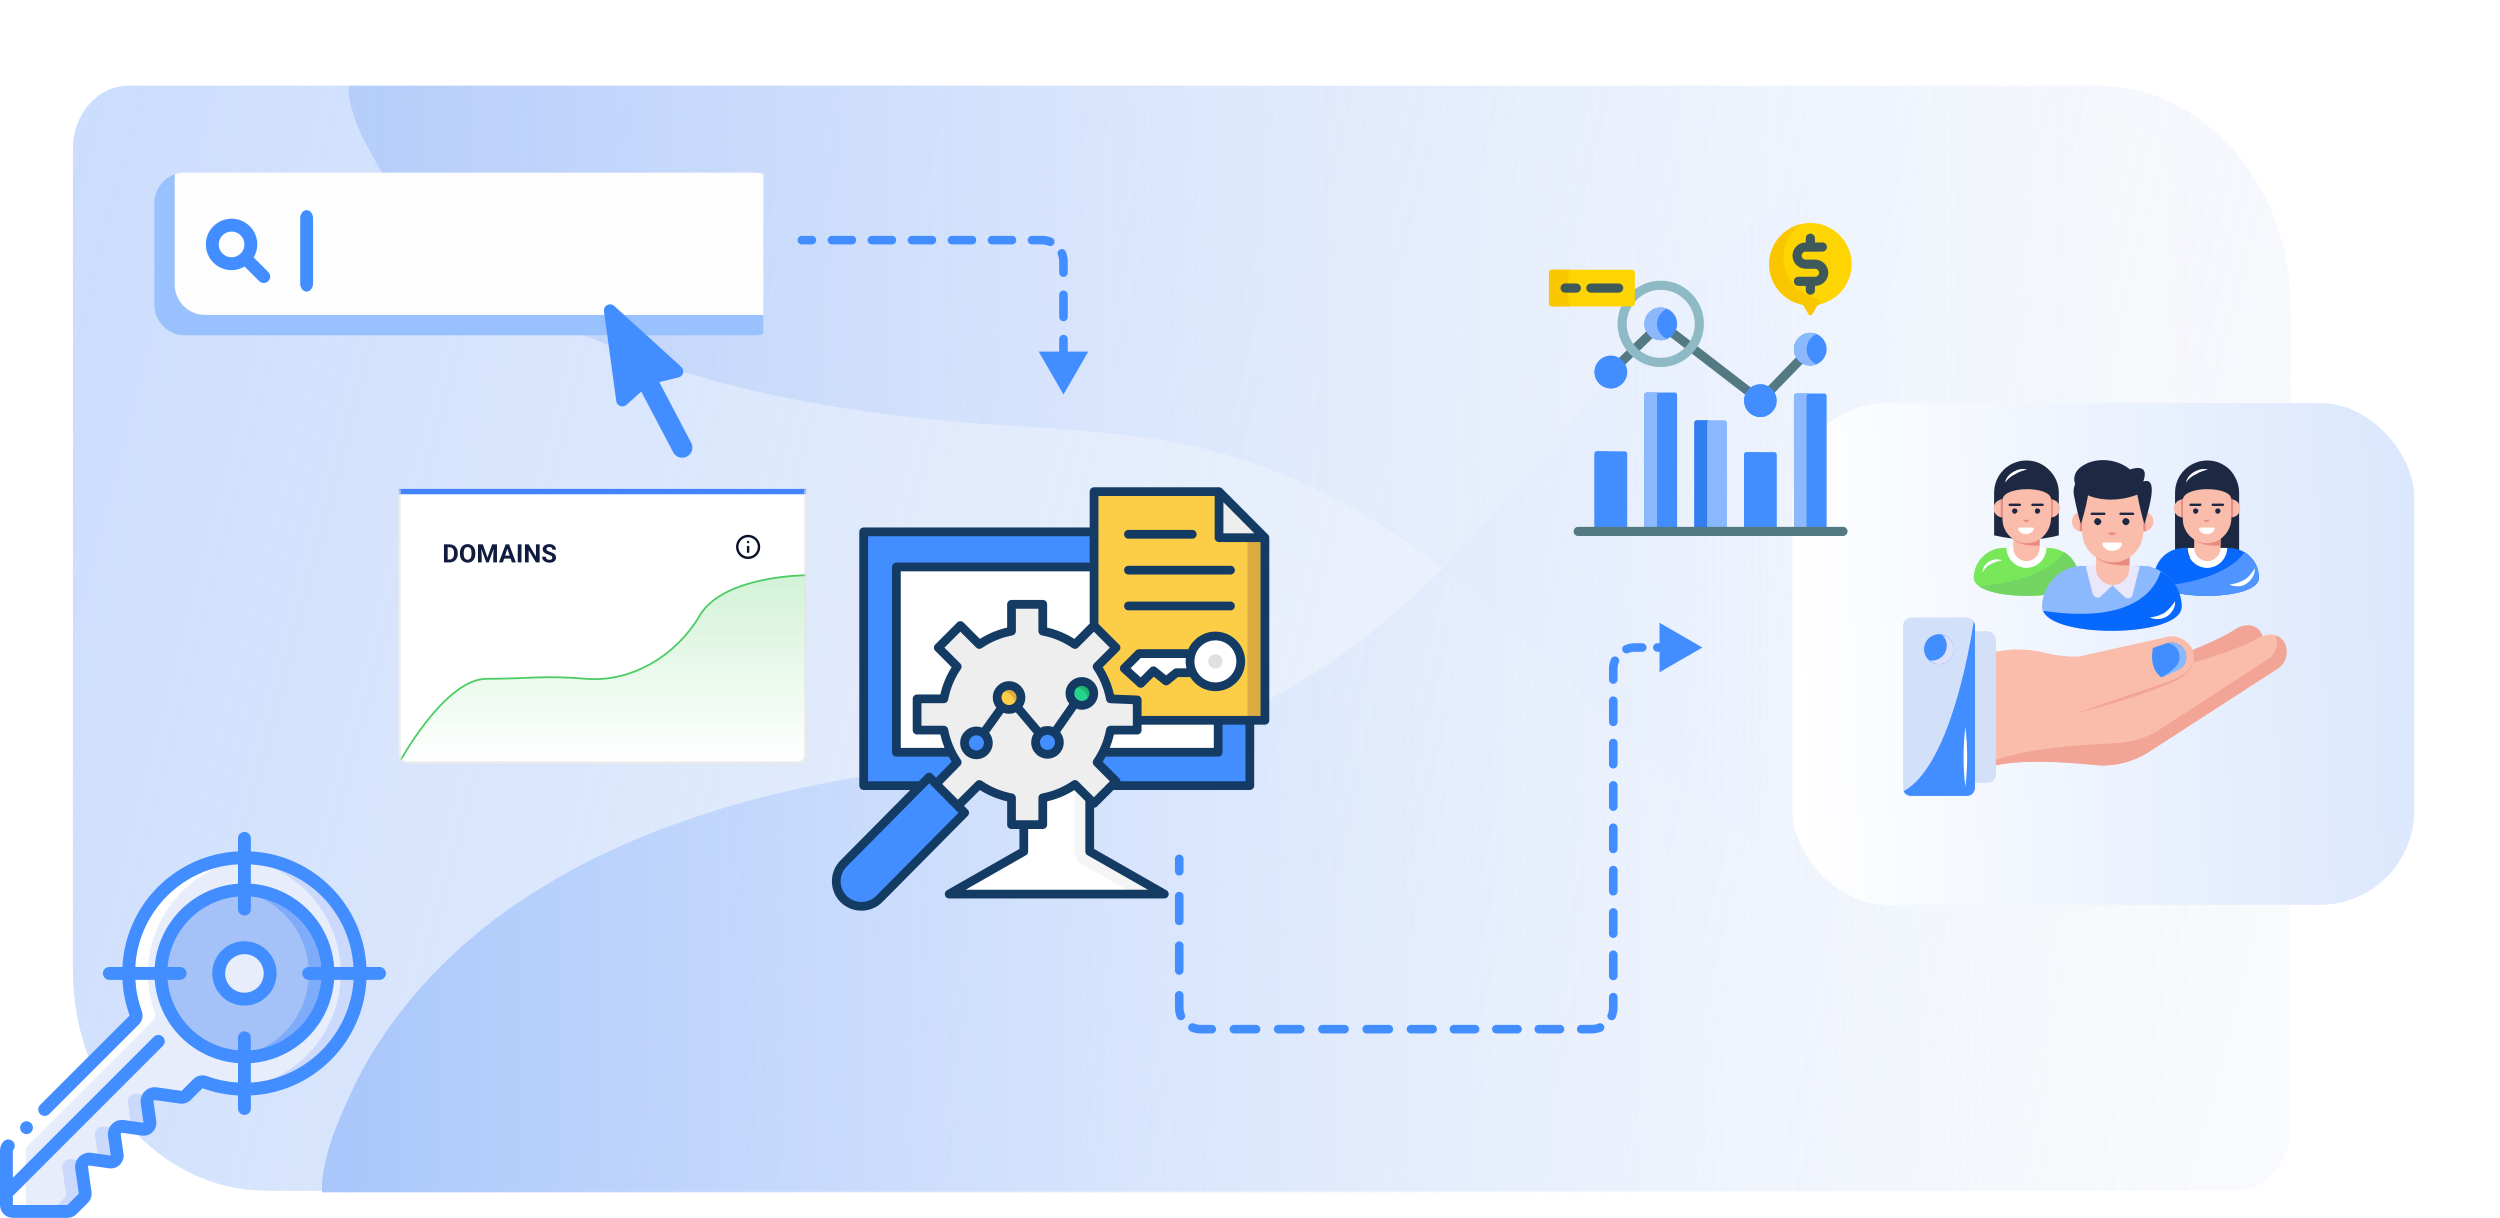 <svg width="583" height="284" viewBox="0 0 583 284" fill="none" xmlns="http://www.w3.org/2000/svg">
<path d="M17 34.693C17 26.578 22.774 20 29.898 20H488.992C513.923 20 534.133 43.025 534.133 71.427V262.982C534.133 271.097 528.358 277.676 521.236 277.676H62.141C37.21 277.676 17 254.65 17 226.248V34.693Z" fill="url(#paint0_linear_37_1728)"/>
<path d="M75.094 278.052H533.986V99.394C528.759 46.3 492.163 7.271 457.26 24.718C417.245 36.714 390.352 68.958 365.724 99.218C341.096 129.478 313.233 161.346 272.709 171.918C257.172 175.988 240.804 176.537 224.701 178.023C188.023 181.462 151.023 190.355 121.624 209.951C104.066 221.663 89.707 237.506 81.516 255.556C78.444 262.342 74.897 270.584 75.094 278.052Z" fill="url(#paint1_linear_37_1728)"/>
<path d="M81.297 20L534.289 20V160.819C529.128 202.668 493.003 233.429 458.549 219.679C419.048 210.223 392.502 184.808 368.19 160.957C343.878 137.106 316.374 111.988 276.372 103.655C261.034 100.447 244.876 100.014 228.98 98.843C192.774 96.132 156.25 89.123 127.229 73.677C109.896 64.446 95.722 51.959 87.637 37.732C84.604 32.383 81.103 25.887 81.297 20Z" fill="url(#paint2_linear_37_1728)"/>
<g clip-path="url(#clip0_37_1728)">
<mask id="path-4-inside-1_37_1728" fill="white">
<path d="M93 114H188V175.885C188 177.053 187.053 178 185.885 178H95.115C93.947 178 93 177.053 93 175.885V114Z"/>
</mask>
<path d="M93 114H188V175.885C188 177.053 187.053 178 185.885 178H95.115C93.947 178 93 177.053 93 175.885V114Z" fill="white"/>
<path d="M104.823 131.154H103.906L103.912 130.477H104.823C105.051 130.477 105.242 130.426 105.399 130.324C105.555 130.22 105.672 130.068 105.751 129.87C105.832 129.671 105.873 129.431 105.873 129.15V128.944C105.873 128.728 105.85 128.538 105.803 128.375C105.759 128.211 105.693 128.073 105.604 127.961C105.515 127.849 105.406 127.765 105.277 127.709C105.148 127.651 104.999 127.623 104.832 127.623H103.889V126.943H104.832C105.113 126.943 105.371 126.991 105.604 127.088C105.839 127.182 106.043 127.318 106.214 127.495C106.386 127.673 106.518 127.885 106.61 128.132C106.705 128.376 106.752 128.649 106.752 128.95V129.15C106.752 129.448 106.705 129.721 106.61 129.968C106.518 130.215 106.386 130.427 106.214 130.604C106.044 130.78 105.841 130.916 105.604 131.012C105.369 131.107 105.108 131.154 104.823 131.154ZM104.398 126.943V131.154H103.53V126.943H104.398ZM110.842 128.95V129.15C110.842 129.47 110.798 129.757 110.711 130.011C110.625 130.266 110.502 130.483 110.344 130.662C110.186 130.84 109.997 130.975 109.777 131.07C109.559 131.164 109.317 131.212 109.051 131.212C108.787 131.212 108.545 131.164 108.325 131.07C108.108 130.975 107.919 130.84 107.759 130.662C107.599 130.483 107.474 130.266 107.385 130.011C107.299 129.757 107.255 129.47 107.255 129.15V128.95C107.255 128.628 107.299 128.341 107.385 128.088C107.472 127.834 107.595 127.617 107.753 127.437C107.913 127.258 108.102 127.121 108.32 127.027C108.539 126.932 108.781 126.885 109.046 126.885C109.312 126.885 109.554 126.932 109.771 127.027C109.991 127.121 110.18 127.258 110.338 127.437C110.498 127.617 110.622 127.834 110.709 128.088C110.797 128.341 110.842 128.628 110.842 128.95ZM109.965 129.15V128.944C109.965 128.721 109.945 128.524 109.905 128.354C109.864 128.185 109.804 128.042 109.725 127.926C109.646 127.811 109.55 127.724 109.436 127.666C109.322 127.606 109.192 127.576 109.046 127.576C108.899 127.576 108.769 127.606 108.655 127.666C108.543 127.724 108.448 127.811 108.369 127.926C108.292 128.042 108.233 128.185 108.192 128.354C108.152 128.524 108.132 128.721 108.132 128.944V129.15C108.132 129.371 108.152 129.568 108.192 129.74C108.233 129.909 108.293 130.053 108.372 130.171C108.451 130.286 108.547 130.374 108.661 130.434C108.775 130.493 108.905 130.523 109.051 130.523C109.198 130.523 109.328 130.493 109.442 130.434C109.556 130.374 109.651 130.286 109.728 130.171C109.805 130.053 109.864 129.909 109.905 129.74C109.945 129.568 109.965 129.371 109.965 129.15ZM111.862 126.943H112.597L113.679 130.035L114.76 126.943H115.495L113.974 131.154H113.384L111.862 126.943ZM111.466 126.943H112.198L112.331 129.956V131.154H111.466V126.943ZM115.16 126.943H115.894V131.154H115.026V129.956L115.16 126.943ZM118.419 127.663L117.274 131.154H116.351L117.916 126.943H118.503L118.419 127.663ZM119.37 131.154L118.222 127.663L118.13 126.943H118.723L120.296 131.154H119.37ZM119.318 129.586V130.266H117.094V129.586H119.318ZM121.609 126.943V131.154H120.744V126.943H121.609ZM125.849 126.943V131.154H124.981L123.289 128.331V131.154H122.422V126.943H123.289L124.984 129.769V126.943H125.849ZM128.796 130.052C128.796 129.977 128.784 129.909 128.761 129.849C128.74 129.788 128.699 129.732 128.64 129.682C128.58 129.63 128.496 129.579 128.388 129.528C128.28 129.478 128.14 129.426 127.969 129.372C127.778 129.311 127.597 129.241 127.425 129.164C127.255 129.087 127.105 128.997 126.974 128.895C126.845 128.791 126.742 128.67 126.667 128.534C126.594 128.397 126.557 128.238 126.557 128.056C126.557 127.881 126.596 127.722 126.673 127.579C126.75 127.435 126.858 127.311 126.997 127.209C127.136 127.105 127.3 127.025 127.489 126.969C127.68 126.913 127.889 126.885 128.116 126.885C128.427 126.885 128.698 126.941 128.929 127.053C129.16 127.165 129.34 127.318 129.467 127.513C129.596 127.707 129.661 127.93 129.661 128.181H128.799C128.799 128.057 128.773 127.949 128.721 127.857C128.671 127.762 128.593 127.688 128.489 127.634C128.387 127.58 128.258 127.553 128.102 127.553C127.951 127.553 127.826 127.576 127.726 127.623C127.626 127.667 127.55 127.728 127.5 127.805C127.45 127.88 127.425 127.965 127.425 128.059C127.425 128.131 127.442 128.195 127.477 128.253C127.514 128.311 127.568 128.365 127.639 128.415C127.71 128.465 127.798 128.512 127.902 128.557C128.006 128.601 128.127 128.644 128.264 128.687C128.493 128.756 128.695 128.834 128.868 128.921C129.044 129.008 129.19 129.105 129.308 129.213C129.425 129.321 129.514 129.444 129.574 129.581C129.634 129.717 129.664 129.873 129.664 130.046C129.664 130.229 129.628 130.393 129.557 130.538C129.485 130.682 129.382 130.805 129.247 130.905C129.112 131.005 128.951 131.082 128.764 131.134C128.577 131.186 128.368 131.212 128.136 131.212C127.928 131.212 127.723 131.185 127.52 131.131C127.318 131.075 127.134 130.991 126.968 130.879C126.804 130.767 126.673 130.625 126.575 130.451C126.476 130.278 126.427 130.072 126.427 129.835H127.298C127.298 129.966 127.318 130.077 127.359 130.168C127.399 130.258 127.456 130.332 127.529 130.387C127.604 130.443 127.693 130.484 127.795 130.509C127.899 130.534 128.013 130.546 128.136 130.546C128.287 130.546 128.41 130.525 128.507 130.483C128.605 130.44 128.677 130.382 128.724 130.306C128.772 130.231 128.796 130.146 128.796 130.052Z" fill="#0F1B3F"/>
<g clip-path="url(#clip1_37_1728)">
<path d="M174.461 127.259C174.386 127.259 174.315 127.288 174.262 127.341C174.209 127.394 174.179 127.466 174.179 127.541V128.669C174.179 128.744 174.209 128.815 174.262 128.868C174.315 128.921 174.386 128.951 174.461 128.951C174.536 128.951 174.608 128.921 174.661 128.868C174.713 128.815 174.743 128.744 174.743 128.669V127.541C174.743 127.466 174.713 127.394 174.661 127.341C174.608 127.288 174.536 127.259 174.461 127.259ZM174.568 126.153C174.5 126.125 174.423 126.125 174.354 126.153C174.319 126.166 174.288 126.186 174.261 126.212C174.236 126.24 174.216 126.271 174.202 126.305C174.186 126.339 174.178 126.375 174.179 126.412C174.179 126.45 174.186 126.486 174.2 126.521C174.214 126.555 174.235 126.586 174.261 126.613C174.288 126.638 174.32 126.658 174.354 126.672C174.397 126.689 174.443 126.696 174.489 126.692C174.535 126.687 174.579 126.671 174.618 126.646C174.656 126.62 174.688 126.585 174.709 126.545C174.731 126.504 174.743 126.459 174.743 126.412C174.742 126.338 174.713 126.266 174.661 126.212C174.635 126.186 174.603 126.166 174.568 126.153ZM174.461 124.72C173.903 124.72 173.358 124.886 172.894 125.195C172.43 125.505 172.069 125.946 171.855 126.461C171.642 126.977 171.586 127.544 171.695 128.091C171.804 128.638 172.072 129.141 172.467 129.535C172.861 129.929 173.364 130.198 173.911 130.307C174.458 130.416 175.025 130.36 175.541 130.146C176.056 129.933 176.496 129.571 176.806 129.108C177.116 128.644 177.282 128.098 177.282 127.541C177.282 127.17 177.209 126.803 177.067 126.461C176.925 126.119 176.717 125.808 176.456 125.546C176.194 125.284 175.883 125.077 175.541 124.935C175.198 124.793 174.832 124.72 174.461 124.72ZM174.461 129.797C174.015 129.797 173.579 129.665 173.208 129.417C172.836 129.169 172.547 128.816 172.376 128.404C172.206 127.992 172.161 127.538 172.248 127.1C172.335 126.663 172.55 126.261 172.866 125.945C173.181 125.63 173.583 125.415 174.021 125.328C174.459 125.241 174.912 125.285 175.325 125.456C175.737 125.627 176.089 125.916 176.337 126.287C176.585 126.658 176.718 127.094 176.718 127.541C176.718 128.139 176.48 128.713 176.057 129.136C175.634 129.559 175.06 129.797 174.461 129.797Z" fill="#09112A"/>
</g>
<path d="M93 178.001C93 178.001 103.678 158.298 113.436 158.298C123.194 158.298 126.522 157.465 136.832 158.298C147.142 159.13 157.622 153.025 163.145 143.589C168.669 134.154 188 134.154 188 134.154" stroke="#4DCC63" stroke-width="0.423"/>
<path d="M113.436 158.298C103.678 158.298 93 178.001 93 178.001H188V134.154C188 134.154 168.669 134.154 163.145 143.589C157.622 153.025 146.592 159.13 136.282 158.298C125.972 157.465 123.194 158.298 113.436 158.298Z" fill="url(#paint3_linear_37_1728)"/>
<rect x="93" y="114" width="189.962" height="1.269" fill="#4284FF"/>
</g>
<path d="M93 114H188H93ZM188.423 175.885C188.423 177.287 187.287 178.423 185.885 178.423H95.115C93.713 178.423 92.577 177.287 92.577 175.885H93.423C93.423 176.819 94.181 177.577 95.115 177.577H185.885C186.819 177.577 187.577 176.819 187.577 175.885H188.423ZM95.115 178.423C93.713 178.423 92.577 177.287 92.577 175.885V114H93.423V175.885C93.423 176.819 94.181 177.577 95.115 177.577V178.423ZM188.423 114V175.885C188.423 177.287 187.287 178.423 185.885 178.423V177.577C186.819 177.577 187.577 176.819 187.577 175.885V114H188.423Z" fill="#E3E3E3" mask="url(#path-4-inside-1_37_1728)"/>
<path d="M187 55C186.448 55 186 55.448 186 56C186 56.552 186.448 57 187 57V55ZM248 92L253.774 82H242.226L248 92ZM189.333 57C189.886 57 190.333 56.552 190.333 56C190.333 55.448 189.886 55 189.333 55V57ZM194 55C193.448 55 193 55.448 193 56C193 56.552 193.448 57 194 57V55ZM198.667 57C199.219 57 199.667 56.552 199.667 56C199.667 55.448 199.219 55 198.667 55V57ZM203.333 55C202.781 55 202.333 55.448 202.333 56C202.333 56.552 202.781 57 203.333 57V55ZM208 57C208.552 57 209 56.552 209 56C209 55.448 208.552 55 208 55V57ZM212.667 55C212.114 55 211.667 55.448 211.667 56C211.667 56.552 212.114 57 212.667 57V55ZM217.333 57C217.886 57 218.333 56.552 218.333 56C218.333 55.448 217.886 55 217.333 55V57ZM222 55C221.448 55 221 55.448 221 56C221 56.552 221.448 57 222 57V55ZM226.667 57C227.219 57 227.667 56.552 227.667 56C227.667 55.448 227.219 55 226.667 55V57ZM231.333 55C230.781 55 230.333 55.448 230.333 56C230.333 56.552 230.781 57 231.333 57V55ZM236 57C236.552 57 237 56.552 237 56C237 55.448 236.552 55 236 55V57ZM240.667 55C240.114 55 239.667 55.448 239.667 56C239.667 56.552 240.114 57 240.667 57V55ZM244.531 57.303C245.041 57.515 245.626 57.273 245.838 56.763C246.049 56.252 245.807 55.667 245.297 55.456L244.531 57.303ZM248.544 58.703C248.333 58.193 247.748 57.951 247.238 58.162C246.727 58.374 246.485 58.959 246.697 59.469L248.544 58.703ZM247 63.583C247 64.136 247.448 64.583 248 64.583C248.552 64.583 249 64.136 249 63.583H247ZM249 68.75C249 68.198 248.552 67.75 248 67.75C247.448 67.75 247 68.198 247 68.75H249ZM247 73.917C247 74.469 247.448 74.917 248 74.917C248.552 74.917 249 74.469 249 73.917H247ZM249 79.083C249 78.531 248.552 78.083 248 78.083C247.448 78.083 247 78.531 247 79.083H249ZM247 84.25C247 84.802 247.448 85.25 248 85.25C248.552 85.25 249 84.802 249 84.25H247ZM249 89.417C249 88.864 248.552 88.417 248 88.417C247.448 88.417 247 88.864 247 89.417H249ZM187 57H189.333V55H187V57ZM194 57H198.667V55H194V57ZM203.333 57H208V55H203.333V57ZM212.667 57H217.333V55H212.667V57ZM222 57H226.667V55H222V57ZM231.333 57H236V55H231.333V57ZM240.667 57H243V55H240.667V57ZM243 57C243.544 57 244.061 57.108 244.531 57.303L245.297 55.456C244.588 55.162 243.812 55 243 55V57ZM246.697 59.469C246.892 59.939 247 60.456 247 61H249C249 60.188 248.838 59.412 248.544 58.703L246.697 59.469ZM247 61V63.583H249V61H247ZM247 68.75V73.917H249V68.75H247ZM247 79.083V84.25H249V79.083H247Z" fill="#428DFF"/>
<path d="M274 200.285C274 199.733 274.448 199.285 275 199.285C275.552 199.285 276 199.733 276 200.285H274ZM397 151L387 156.773V145.226L397 151ZM276 203.178C276 203.73 275.552 204.178 275 204.178C274.448 204.178 274 203.73 274 203.178H276ZM274 208.964C274 208.411 274.448 207.964 275 207.964C275.552 207.964 276 208.411 276 208.964H274ZM276 214.75C276 215.302 275.552 215.75 275 215.75C274.448 215.75 274 215.302 274 214.75H276ZM274 220.535C274 219.983 274.448 219.535 275 219.535C275.552 219.535 276 219.983 276 220.535H274ZM276 226.321C276 226.874 275.552 227.321 275 227.321C274.448 227.321 274 226.874 274 226.321H276ZM274 232.107C274 231.555 274.448 231.107 275 231.107C275.552 231.107 276 231.555 276 232.107H274ZM276.303 236.531C276.515 237.041 276.273 237.626 275.762 237.838C275.252 238.049 274.667 237.807 274.456 237.297L276.303 236.531ZM277.703 240.544C277.193 240.333 276.951 239.748 277.162 239.238C277.374 238.727 277.959 238.485 278.469 238.697L277.703 240.544ZM282.581 239C283.133 239 283.581 239.448 283.581 240C283.581 240.552 283.133 241 282.581 241V239ZM287.743 241C287.191 241 286.743 240.552 286.743 240C286.743 239.448 287.191 239 287.743 239V241ZM292.906 239C293.458 239 293.906 239.448 293.906 240C293.906 240.552 293.458 241 292.906 241V239ZM298.068 241C297.516 241 297.068 240.552 297.068 240C297.068 239.448 297.516 239 298.068 239V241ZM303.23 239C303.783 239 304.23 239.448 304.23 240C304.23 240.552 303.783 241 303.23 241V239ZM308.393 241C307.841 241 307.393 240.552 307.393 240C307.393 239.448 307.841 239 308.393 239V241ZM313.555 239C314.107 239 314.555 239.448 314.555 240C314.555 240.552 314.107 241 313.555 241V239ZM318.717 241C318.165 241 317.717 240.552 317.717 240C317.717 239.448 318.165 239 318.717 239V241ZM323.88 239C324.432 239 324.88 239.448 324.88 240C324.88 240.552 324.432 241 323.88 241V239ZM329.042 241C328.49 241 328.042 240.552 328.042 240C328.042 239.448 328.49 239 329.042 239V241ZM334.098 239C334.65 239 335.098 239.448 335.098 240C335.098 240.552 334.65 241 334.098 241V239ZM339.046 241C338.494 241 338.046 240.552 338.046 240C338.046 239.448 338.494 239 339.046 239V241ZM343.994 239C344.547 239 344.994 239.448 344.994 240C344.994 240.552 344.547 241 343.994 241V239ZM348.943 241C348.391 241 347.943 240.552 347.943 240C347.943 239.448 348.391 239 348.943 239V241ZM353.891 239C354.444 239 354.891 239.448 354.891 240C354.891 240.552 354.444 241 353.891 241V239ZM358.84 241C358.287 241 357.84 240.552 357.84 240C357.84 239.448 358.287 239 358.84 239V241ZM363.788 239C364.34 239 364.788 239.448 364.788 240C364.788 240.552 364.34 241 363.788 241V239ZM368.737 241C368.184 241 367.737 240.552 367.737 240C367.737 239.448 368.184 239 368.737 239V241ZM372.742 238.697C373.252 238.485 373.837 238.727 374.048 239.238C374.26 239.748 374.018 240.333 373.508 240.544L372.742 238.697ZM376.755 237.297C376.544 237.807 375.958 238.049 375.448 237.838C374.938 237.626 374.696 237.041 374.908 236.531L376.755 237.297ZM375.211 232.531C375.211 231.979 375.658 231.531 376.211 231.531C376.763 231.531 377.211 231.979 377.211 232.531H375.211ZM377.211 227.594C377.211 228.146 376.763 228.594 376.211 228.594C375.658 228.594 375.211 228.146 375.211 227.594H377.211ZM375.211 222.656C375.211 222.104 375.658 221.656 376.211 221.656C376.763 221.656 377.211 222.104 377.211 222.656H375.211ZM377.211 217.719C377.211 218.271 376.763 218.719 376.211 218.719C375.658 218.719 375.211 218.271 375.211 217.719H377.211ZM375.211 212.781C375.211 212.229 375.658 211.781 376.211 211.781C376.763 211.781 377.211 212.229 377.211 212.781H375.211ZM377.211 207.844C377.211 208.396 376.763 208.844 376.211 208.844C375.658 208.844 375.211 208.396 375.211 207.844H377.211ZM375.211 202.906C375.211 202.354 375.658 201.906 376.211 201.906C376.763 201.906 377.211 202.354 377.211 202.906H375.211ZM377.211 197.969C377.211 198.521 376.763 198.969 376.211 198.969C375.658 198.969 375.211 198.521 375.211 197.969H377.211ZM375.211 193.031C375.211 192.479 375.658 192.031 376.211 192.031C376.763 192.031 377.211 192.479 377.211 193.031H375.211ZM377.211 188.094C377.211 188.646 376.763 189.094 376.211 189.094C375.658 189.094 375.211 188.646 375.211 188.094H377.211ZM375.211 183.156C375.211 182.604 375.658 182.156 376.211 182.156C376.763 182.156 377.211 182.604 377.211 183.156H375.211ZM377.211 178.219C377.211 178.771 376.763 179.219 376.211 179.219C375.658 179.219 375.211 178.771 375.211 178.219H377.211ZM375.211 173.281C375.211 172.729 375.658 172.281 376.211 172.281C376.763 172.281 377.211 172.729 377.211 173.281H375.211ZM377.211 168.344C377.211 168.896 376.763 169.344 376.211 169.344C375.658 169.344 375.211 168.896 375.211 168.344H377.211ZM375.211 163.406C375.211 162.854 375.658 162.406 376.211 162.406C376.763 162.406 377.211 162.854 377.211 163.406H375.211ZM377.211 158.469C377.211 159.021 376.763 159.469 376.211 159.469C375.658 159.469 375.211 159.021 375.211 158.469H377.211ZM375.666 153.703C375.878 153.193 376.463 152.951 376.973 153.162C377.483 153.374 377.725 153.959 377.514 154.469L375.666 153.703ZM379.68 152.303C379.17 152.515 378.585 152.273 378.373 151.762C378.162 151.252 378.404 150.667 378.914 150.456L379.68 152.303ZM382.97 150C383.522 150 383.97 150.448 383.97 151C383.97 151.552 383.522 152 382.97 152V150ZM386.488 152C385.935 152 385.488 151.552 385.488 151C385.488 150.448 385.935 150 386.488 150V152ZM390.435 150C390.987 150 391.435 150.448 391.435 151C391.435 151.552 390.987 152 390.435 152V150ZM394.812 152C394.259 152 393.812 151.552 393.812 151C393.812 150.448 394.259 150 394.812 150V152ZM276 200.285V203.178H274V200.285H276ZM276 208.964V214.75H274V208.964H276ZM276 220.535V226.321H274V220.535H276ZM276 232.107V235H274V232.107H276ZM276 235C276 235.544 276.108 236.061 276.303 236.531L274.456 237.297C274.162 236.588 274 235.812 274 235H276ZM278.469 238.697C278.939 238.892 279.456 239 280 239V241C279.188 241 278.412 240.838 277.703 240.544L278.469 238.697ZM280 239H282.581V241H280V239ZM287.743 239H292.906V241H287.743V239ZM298.068 239H303.23V241H298.068V239ZM308.393 239H313.555V241H308.393V239ZM318.717 239H323.88V241H318.717V239ZM329.042 239H331.623V241H329.042V239ZM331.623 239H334.098V241H331.623V239ZM339.046 239H343.994V241H339.046V239ZM348.943 239H353.891V241H348.943V239ZM358.84 239H363.788V241H358.84V239ZM368.737 239H371.211V241H368.737V239ZM371.211 239C371.755 239 372.271 238.892 372.742 238.697L373.508 240.544C372.799 240.838 372.022 241 371.211 241V239ZM374.908 236.531C375.103 236.061 375.211 235.544 375.211 235H377.211C377.211 235.812 377.049 236.588 376.755 237.297L374.908 236.531ZM375.211 235V232.531H377.211V235H375.211ZM375.211 227.594V222.656H377.211V227.594H375.211ZM375.211 217.719V212.781H377.211V217.719H375.211ZM375.211 207.844V202.906H377.211V207.844H375.211ZM375.211 197.969V193.031H377.211V197.969H375.211ZM375.211 188.094V183.156H377.211V188.094H375.211ZM375.211 178.219V173.281H377.211V178.219H375.211ZM375.211 168.344V163.406H377.211V168.344H375.211ZM375.211 158.469V156H377.211V158.469H375.211ZM375.211 156C375.211 155.188 375.372 154.412 375.666 153.703L377.514 154.469C377.319 154.939 377.211 155.456 377.211 156H375.211ZM378.914 150.456C379.623 150.162 380.399 150 381.211 150V152C380.667 152 380.15 152.108 379.68 152.303L378.914 150.456ZM381.211 150H382.97V152H381.211V150ZM386.488 150H388.247V152H386.488V150ZM388.247 150H390.435V152H388.247V150Z" fill="#428DFF"/>
<g clip-path="url(#clip2_37_1728)">
<path d="M159.097 106.743C158.245 106.743 157.421 106.282 156.997 105.476L146.145 84.858C145.534 83.699 145.98 82.266 147.138 81.655C148.294 81.048 149.732 81.49 150.341 82.649L161.193 103.268C161.804 104.426 161.357 105.86 160.199 106.47C159.848 106.655 159.47 106.743 159.097 106.743Z" fill="#428DFF"/>
<path d="M175.887 40.254H43.113C42.281 40.254 41.483 40.396 40.742 40.658L38.266 47.367V68.778C38.266 72.707 41.45 75.891 45.379 75.891H175.887L182.596 73.447C182.858 72.706 182.999 71.907 182.999 71.076V47.367C183 43.438 179.815 40.254 175.887 40.254Z" fill="#FDFDFD"/>
<path d="M47.855 73.446C43.926 73.446 40.742 70.261 40.742 66.333V40.656C37.986 41.636 36 44.272 36 47.365V71.075C36 75.003 39.185 78.188 43.113 78.188H175.887C178.98 78.188 181.617 76.202 182.596 73.446H47.855Z" fill="#99C1FD"/>
<path d="M62.564 63.44L59.154 60.029C59.681 59.136 60.004 58.109 60.004 57C60.004 53.692 57.313 51 54.004 51C50.695 51 48.004 53.691 48.004 57C48.004 60.308 50.695 63 54.004 63C55.113 63 56.14 62.677 57.033 62.15L60.443 65.561C60.736 65.854 61.12 66 61.504 66C61.888 66 62.272 65.854 62.565 65.561C63.15 64.975 63.15 64.025 62.564 63.44ZM51.004 57C51.004 55.345 52.35 54 54.004 54C55.658 54 57.004 55.345 57.004 57C57.004 58.654 55.658 60 54.004 60C52.35 60 51.004 58.654 51.004 57Z" fill="#428DFF"/>
<path d="M71.504 68C70.675 68 70.004 67.149 70.004 66.1V50.9C70.004 49.851 70.675 49 71.504 49C72.333 49 73.004 49.851 73.004 50.9V66.1C73.004 67.149 72.333 68 71.504 68Z" fill="#428DFF"/>
<path d="M140.854 72.581L143.717 93.549C143.871 94.678 145.225 95.177 146.075 94.417L149.922 90.977C150.871 90.129 152.014 89.527 153.25 89.226L158.264 88.001C159.371 87.731 159.727 86.333 158.883 85.566L143.22 71.335C142.237 70.442 140.674 71.264 140.854 72.581Z" fill="#428DFF"/>
</g>
<g clip-path="url(#clip3_37_1728)">
<path fill-rule="evenodd" clip-rule="evenodd" d="M83.915 229.17C83.238 237.574 78.675 245.179 71.578 249.731C64.482 254.282 55.666 255.258 47.746 252.368C47.198 252.16 46.578 252.291 46.161 252.704L43.41 255.455C43.072 255.783 42.602 255.938 42.135 255.875L36.345 255.05C35.786 254.969 35.221 255.156 34.82 255.554C34.419 255.952 34.229 256.515 34.305 257.075L34.95 261.635C35.023 262.103 34.867 262.577 34.533 262.912C34.198 263.247 33.723 263.402 33.255 263.33L28.71 262.685C28.148 262.603 27.58 262.792 27.178 263.193C26.777 263.595 26.588 264.163 26.67 264.725L27.315 269.27C27.385 269.737 27.229 270.21 26.895 270.544C26.56 270.879 26.087 271.035 25.62 270.965L21.075 270.32C20.513 270.238 19.945 270.427 19.544 270.828C19.142 271.23 18.953 271.798 19.035 272.36L19.86 278.15C19.921 278.616 19.766 279.086 19.44 279.425L16.782 282.068C16.503 282.345 16.125 282.5 15.732 282.5H3C2.172 282.5 1.5 281.828 1.5 281V268.265C1.5 267.871 1.656 267.493 1.935 267.215L31.309 237.854C31.721 237.436 31.852 236.817 31.644 236.268C27.851 225.893 30.76 214.254 38.988 206.884C47.217 199.514 59.105 197.9 69.001 202.809C78.896 207.718 84.804 218.16 83.915 229.17Z" fill="#E8EDFC"/>
<path fill-rule="evenodd" clip-rule="evenodd" d="M34.302 257.075C34.22 256.477 34.446 255.879 34.902 255.485L31.842 255.05C31.282 254.969 30.718 255.156 30.317 255.554C29.916 255.952 29.725 256.515 29.802 257.075L30.447 261.635C30.516 262.086 30.373 262.545 30.058 262.877L33.252 263.327C33.72 263.399 34.194 263.244 34.529 262.909C34.864 262.574 35.019 262.1 34.947 261.632L34.302 257.075Z" fill="#CAD9FC"/>
<path fill-rule="evenodd" clip-rule="evenodd" d="M26.669 264.727C26.583 264.124 26.809 263.52 27.269 263.122L24.203 262.687C23.641 262.605 23.073 262.794 22.672 263.195C22.27 263.597 22.082 264.165 22.163 264.727L22.808 269.272C22.877 269.724 22.732 270.182 22.415 270.512L25.613 270.962C26.081 271.032 26.554 270.876 26.888 270.542C27.222 270.208 27.378 269.735 27.308 269.267L26.669 264.727Z" fill="#CAD9FC"/>
<path fill-rule="evenodd" clip-rule="evenodd" d="M19.64 270.754L16.573 270.319C16.011 270.238 15.444 270.426 15.042 270.828C14.64 271.23 14.452 271.797 14.534 272.359L15.358 278.149C15.419 278.616 15.265 279.085 14.938 279.424L12.28 282.067C12.001 282.345 11.624 282.5 11.23 282.499H15.73C16.124 282.5 16.501 282.345 16.78 282.067L19.439 279.424C19.765 279.085 19.919 278.616 19.858 278.149L19.034 272.359C18.951 271.756 19.179 271.153 19.64 270.754Z" fill="#CAD9FC"/>
<path fill-rule="evenodd" clip-rule="evenodd" d="M54.747 200.102C68.576 201.272 79.266 212.736 79.467 226.613C79.669 240.49 69.318 252.26 55.529 253.832C55.263 253.862 55.002 253.875 54.738 253.896C61.892 254.515 68.996 252.251 74.474 247.609C79.952 242.966 83.349 236.329 83.912 229.17C84.547 221.266 81.675 213.482 76.059 207.885C70.442 202.287 62.649 199.441 54.747 200.102Z" fill="#CAD9FC"/>
<path d="M57 246.5C67.77 246.5 76.5 237.77 76.5 227C76.5 216.23 67.77 207.5 57 207.5C46.23 207.5 37.5 216.23 37.5 227C37.5 237.77 46.23 246.5 57 246.5Z" fill="#A4C2F7"/>
<path fill-rule="evenodd" clip-rule="evenodd" d="M57 207.5C56.248 207.504 55.497 207.551 54.75 207.641C64.581 208.778 71.999 217.103 71.999 227C71.999 236.897 64.581 245.222 54.75 246.359C61.955 247.23 69.047 244.027 73.158 238.046C77.27 232.066 77.719 224.297 74.326 217.882C70.933 211.467 64.257 207.467 57 207.5Z" fill="#7FACFA"/>
<path d="M57 233C60.314 233 63 230.314 63 227C63 223.686 60.314 221 57 221C53.686 221 51 223.686 51 227C51 230.314 53.686 233 57 233Z" fill="#E8EDFC"/>
<path fill-rule="evenodd" clip-rule="evenodd" d="M3 282.501H7.5C6.672 282.501 6 281.829 6 281.001V268.266C6 267.872 6.156 267.494 6.435 267.216L35.809 237.855C36.221 237.437 36.352 236.818 36.144 236.269C33.318 228.481 34.217 219.827 38.582 212.786C42.948 205.745 50.299 201.092 58.532 200.16C58.77 200.134 59.004 200.133 59.241 200.113C57.507 199.964 55.763 199.979 54.032 200.16C45.8 201.094 38.451 205.747 34.087 212.788C29.722 219.829 28.824 228.482 31.65 236.269C31.858 236.818 31.727 237.437 31.316 237.855L1.935 267.216C1.656 267.494 1.5 267.872 1.5 268.266V281.001C1.5 281.829 2.172 282.501 3 282.501Z" fill="white"/>
<path fill-rule="evenodd" clip-rule="evenodd" d="M0.879 266.133L9.363 257.649L11.484 259.77L3 268.254L0.879 266.133Z" fill="white"/>
<path fill-rule="evenodd" clip-rule="evenodd" d="M7.24 264.033C7.669 263.605 7.798 262.959 7.566 262.399C7.333 261.838 6.786 261.473 6.18 261.473C5.573 261.473 5.026 261.838 4.794 262.399C4.562 262.959 4.69 263.605 5.119 264.033C5.705 264.619 6.654 264.619 7.24 264.033Z" fill="#428DFF"/>
<path d="M64.5 227C64.5 223.967 62.673 221.232 59.87 220.071C57.068 218.91 53.842 219.552 51.697 221.697C49.552 223.842 48.91 227.068 50.071 229.87C51.232 232.673 53.967 234.5 57 234.5C61.14 234.495 64.495 231.14 64.5 227ZM52.5 227C52.5 225.18 53.597 223.539 55.278 222.843C56.96 222.146 58.895 222.531 60.182 223.818C61.469 225.105 61.854 227.041 61.158 228.722C60.461 230.404 58.82 231.5 57 231.5C54.515 231.5 52.5 229.485 52.5 227Z" fill="#428DFF"/>
<path d="M88.5 225.5H85.449C84.693 210.94 73.059 199.305 58.5 198.546V195.5C58.5 194.672 57.828 194 57 194C56.172 194 55.5 194.672 55.5 195.5V198.54C54.959 198.568 54.416 198.61 53.871 198.668C40.431 200.136 29.878 210.856 28.623 224.318C28.587 224.714 28.567 225.107 28.547 225.5H25.5C24.672 225.5 24 226.172 24 227C24 227.828 24.672 228.5 25.5 228.5H28.547C28.688 231.338 29.258 234.137 30.238 236.804L9.361 257.67C8.775 258.256 8.775 259.206 9.361 259.792C9.946 260.378 10.896 260.379 11.482 259.793L32.37 238.916C33.193 238.083 33.459 236.849 33.051 235.751C32.203 233.421 31.706 230.977 31.578 228.5H36.078C36.833 238.898 45.102 247.168 55.5 247.924V252.459C53.026 252.317 50.586 251.812 48.26 250.959C47.163 250.557 45.932 250.824 45.1 251.645L42.345 254.39L36.572 253.566C35.544 253.415 34.504 253.756 33.767 254.488C33.029 255.22 32.679 256.256 32.822 257.285L33.468 261.843L28.916 261.2C27.887 261.054 26.85 261.401 26.116 262.136C25.382 262.871 25.037 263.908 25.185 264.937L25.831 269.48L21.279 268.833C20.251 268.688 19.214 269.035 18.48 269.77C17.746 270.506 17.402 271.543 17.55 272.572L18.383 278.362L15.735 281H3V278.885L37.998 243.887C38.566 243.298 38.558 242.363 37.98 241.784C37.401 241.206 36.466 241.198 35.877 241.766L3 274.645V268.275C3.38 267.896 3.528 267.342 3.389 266.824C3.25 266.305 2.845 265.9 2.326 265.761C1.808 265.622 1.254 265.77 0.875 266.15C0.316 266.712 0.002 267.472 0 268.265V281C0 282.657 1.343 284 3 284H15.735C16.523 284.001 17.278 283.688 17.835 283.132L20.521 280.46C21.164 279.788 21.465 278.86 21.34 277.938L20.521 272.15C20.506 272.054 20.538 271.957 20.607 271.889C20.672 271.819 20.769 271.786 20.863 271.802L25.395 272.446C26.331 272.587 27.278 272.277 27.949 271.609C28.62 270.942 28.936 269.997 28.8 269.06L28.157 264.52C28.139 264.424 28.169 264.325 28.238 264.256C28.306 264.186 28.404 264.154 28.5 264.17L33.035 264.813C33.971 264.956 34.919 264.646 35.59 263.977C36.261 263.309 36.574 262.362 36.435 261.425L35.79 256.868C35.777 256.774 35.809 256.679 35.877 256.613C35.945 256.546 36.041 256.516 36.135 256.535L41.943 257.363C42.871 257.484 43.803 257.172 44.471 256.515L47.232 253.777C49.888 254.748 52.675 255.315 55.5 255.458V258.5C55.5 259.328 56.172 260 57 260C57.828 260 58.5 259.328 58.5 258.5V255.461C59.064 255.431 59.63 255.385 60.197 255.323C73.757 253.813 84.336 242.889 85.41 229.287C85.431 229.025 85.437 228.763 85.451 228.5H88.5C89.328 228.5 90 227.828 90 227C90 226.172 89.328 225.5 88.5 225.5ZM74.773 208.715C79.334 213.156 82.064 219.145 82.425 225.5H77.925C77.17 215.101 68.899 206.831 58.5 206.076V201.587C64.605 201.931 70.381 204.462 74.773 208.715ZM31.611 224.6C32.73 212.558 42.168 202.965 54.191 201.65C54.629 201.603 55.063 201.606 55.5 201.582V206.083C45.104 206.837 36.835 215.104 36.077 225.5H31.576C31.595 225.2 31.584 224.9 31.611 224.6ZM39.077 228.5H42C42.828 228.5 43.5 227.828 43.5 227C43.5 226.172 42.828 225.5 42 225.5H39.077C39.818 216.755 46.755 209.818 55.5 209.076V212C55.5 212.828 56.172 213.5 57 213.5C57.828 213.5 58.5 212.828 58.5 212V209.076C67.245 209.818 74.182 216.755 74.924 225.5H72C71.172 225.5 70.5 226.172 70.5 227C70.5 227.828 71.172 228.5 72 228.5H74.924C74.182 237.245 67.245 244.182 58.5 244.924V242C58.5 241.172 57.828 240.5 57 240.5C56.172 240.5 55.5 241.172 55.5 242V244.924C46.755 244.182 39.818 237.245 39.077 228.5ZM82.427 229.053C81.345 241.167 71.941 250.875 59.868 252.341C59.418 252.392 58.955 252.428 58.5 252.455V247.924C68.898 247.168 77.168 238.898 77.924 228.5H82.433C82.422 228.685 82.434 228.868 82.419 229.053H82.427Z" fill="#428DFF"/>
</g>
<path d="M201.41 124.02H291.459V183.204H201.41V124.02Z" fill="#428DFF"/>
<path d="M201.41 124.02H205.491V183.204H201.41V124.02Z" fill="#428DFF"/>
<path d="M209.039 132.207H284.08V175.425H209.039V132.207Z" fill="white"/>
<path d="M254.12 198.558H254.12V183.203H238.75V198.558L221.328 208.502H271.542L254.12 198.558Z" fill="white"/>
<path d="M254.121 183.203H250.652V198.94C250.652 199.965 251.202 200.913 252.093 201.421L264.499 208.502H271.543L254.121 198.558V183.203Z" fill="#F5F5F5"/>
<path d="M294.979 167.969H255.133V114.652H284.277L294.979 125.394V167.969Z" fill="#FCCD47"/>
<path d="M284.277 114.652L290.899 125.394V167.969H294.979V125.394L284.277 114.652Z" fill="#DBAC42"/>
<path d="M284.277 125.394H294.975L284.277 114.652V125.394Z" fill="#EEEEEE"/>
<path d="M286.951 142.333H263.157C262.593 142.333 262.137 141.877 262.137 141.313C262.137 140.75 262.593 140.293 263.157 140.293H286.951C287.515 140.293 287.971 140.75 287.971 141.313C287.971 141.877 287.515 142.333 286.951 142.333Z" fill="#133B63"/>
<path d="M286.951 133.978H263.157C262.593 133.978 262.137 133.521 262.137 132.958C262.137 132.394 262.593 131.938 263.157 131.938H286.951C287.515 131.938 287.971 132.394 287.971 132.958C287.971 133.521 287.515 133.978 286.951 133.978Z" fill="#133B63"/>
<path d="M278.037 125.622H263.157C262.593 125.622 262.137 125.166 262.137 124.602C262.137 124.039 262.593 123.582 263.157 123.582H278.037C278.6 123.582 279.057 124.039 279.057 124.602C279.057 125.165 278.6 125.622 278.037 125.622Z" fill="#133B63"/>
<path d="M281.131 156.867H274.34L271.946 158.813L268.987 156.413L266.032 159.375L262.176 155.868L265.607 152.418H281.131V156.867Z" fill="white"/>
<path d="M283.428 160.158C286.693 160.158 289.34 157.506 289.34 154.235C289.34 150.964 286.693 148.312 283.428 148.312C280.163 148.312 277.516 150.964 277.516 154.235C277.516 157.506 280.163 160.158 283.428 160.158Z" fill="white"/>
<path d="M283.426 155.919C284.352 155.919 285.102 155.166 285.102 154.237C285.102 153.308 284.352 152.555 283.426 152.555C282.5 152.555 281.75 153.308 281.75 154.237C281.75 155.166 282.5 155.919 283.426 155.919Z" fill="#E0E0E0"/>
<path d="M283.428 147.293C280.615 147.293 278.189 148.982 277.104 151.399H265.607C265.335 151.399 265.075 151.508 264.884 151.7L261.452 155.15C261.049 155.555 261.066 156.24 261.489 156.624L265.345 160.131C265.742 160.492 266.376 160.475 266.753 160.097L269.058 157.787L271.302 159.607C271.677 159.911 272.213 159.911 272.588 159.606L274.701 157.889H277.537C278.761 159.862 280.943 161.178 283.428 161.178C287.251 161.178 290.361 158.064 290.361 154.236C290.361 150.407 287.251 147.293 283.428 147.293ZM274.339 155.849C274.105 155.849 273.877 155.929 273.696 156.077L271.944 157.501L269.629 155.622C269.223 155.293 268.633 155.324 268.264 155.694L265.997 157.967L263.651 155.833L266.031 153.44H276.543C276.451 154.245 276.499 155.061 276.687 155.849H274.339ZM283.428 159.138C280.731 159.138 278.536 156.939 278.536 154.236C278.536 151.533 280.731 149.333 283.428 149.333C286.126 149.333 288.32 151.532 288.32 154.236C288.32 156.939 286.126 159.138 283.428 159.138Z" fill="#133B63"/>
<path d="M265.196 170.263V163.225L258.951 162.968C258.438 160.223 257.359 157.677 255.836 155.456L260.256 151.032L255.102 145.874L250.682 150.297C248.463 148.773 245.918 147.694 243.176 147.18V140.93H235.887V147.18C233.145 147.694 230.6 148.773 228.381 150.297L223.961 145.874L218.807 151.032L223.227 155.456C221.704 157.677 220.626 160.223 220.112 162.968H213.867V170.263H220.112C220.626 173.007 221.704 175.554 223.227 177.775L202.125 199.333L206.997 204.223L228.381 182.934C230.601 184.458 233.145 185.537 235.887 186.051V192.301H243.176V186.051C245.918 185.537 248.463 184.458 250.682 182.934L255.102 187.357L260.256 182.199L255.837 177.775C257.359 175.554 258.438 173.007 258.951 170.263H265.196Z" fill="#EEEEEE"/>
<path d="M216.687 181.219L196.711 201.379C194.443 203.668 194.446 207.357 196.718 209.642C199.015 211.953 202.756 211.95 205.05 209.635L224.961 189.541L216.687 181.219Z" fill="#428DFF"/>
<path d="M222.113 186.68L202.397 206.577C200.505 208.486 197.63 208.821 195.391 207.584C195.674 208.334 196.115 209.039 196.717 209.645C199.015 211.956 202.756 211.952 205.049 209.638L224.96 189.543L222.113 186.68Z" fill="#428DFF"/>
<path d="M295.703 124.675L285.001 113.933C284.813 113.745 284.543 113.633 284.278 113.633H255.134C254.571 113.633 254.114 114.09 254.114 114.653V123.001H201.41C200.847 123.001 200.39 123.458 200.39 124.021V183.205C200.39 183.769 200.847 184.225 201.41 184.225H212.273L195.987 200.661C193.335 203.338 193.338 207.69 195.995 210.362C198.658 213.041 203.117 213.037 205.775 210.354L225.686 190.26C226.08 189.861 226.08 189.22 225.685 188.822L224.803 187.935L228.512 184.242C230.476 185.478 232.607 186.362 234.865 186.881V192.302C234.865 192.865 235.322 193.322 235.885 193.322H237.73V197.968L220.822 207.618C219.937 208.123 220.308 209.524 221.328 209.524H271.542C272.561 209.524 272.933 208.124 272.047 207.618L255.14 197.968V188.374C255.396 188.364 255.64 188.261 255.822 188.079L259.672 184.225H291.459C292.022 184.225 292.479 183.768 292.479 183.205V168.99H294.98C295.543 168.99 296 168.534 296 167.97V125.395C296 125.139 295.882 124.833 295.703 124.675ZM292.52 124.374H285.298V117.123L292.52 124.374ZM243.175 139.91H235.885C235.322 139.91 234.865 140.367 234.865 140.93V146.351C232.607 146.87 230.477 147.754 228.514 148.989L224.681 145.153C224.29 144.761 223.63 144.761 223.238 145.153L218.084 150.312C217.686 150.71 217.686 151.356 218.084 151.754L221.917 155.591C220.683 157.556 219.799 159.688 219.281 161.948H213.866C213.303 161.948 212.846 162.405 212.846 162.969V170.264C212.846 170.827 213.303 171.284 213.866 171.284H219.281C219.527 172.355 219.857 173.397 220.265 174.406H210.06V133.228H254.114V145.418L250.546 148.989C248.583 147.754 246.453 146.87 244.195 146.351V140.93C244.195 140.367 243.738 139.91 243.175 139.91ZM202.43 182.185V125.042H254.114V131.188H209.039C208.476 131.188 208.019 131.645 208.019 132.208V175.426C208.019 175.99 208.476 176.447 209.039 176.447H221.226C221.445 176.853 221.675 177.256 221.922 177.649L218.278 181.372L217.411 180.5C217.017 180.104 216.356 180.105 215.963 180.502L214.295 182.185L202.43 182.185ZM204.326 208.918C202.454 210.806 199.316 210.809 197.442 208.924C195.572 207.043 195.57 203.981 197.436 202.098L216.689 182.668L223.524 189.543L204.326 208.918ZM267.696 207.484H225.173L239.256 199.447C239.574 199.265 239.77 198.927 239.77 198.561V193.322H243.175C243.738 193.322 244.195 192.866 244.195 192.302V186.881C246.452 186.363 248.583 185.478 250.546 184.244L253.099 186.799V198.561C253.099 198.927 253.295 199.265 253.614 199.447L267.696 207.484ZM255.1 185.915L251.402 182.214C251.055 181.866 250.508 181.816 250.103 182.094C247.947 183.574 245.553 184.569 242.987 185.049C242.504 185.14 242.155 185.561 242.155 186.052V191.282H236.906V186.052C236.906 185.561 236.556 185.14 236.074 185.049C233.507 184.568 231.113 183.574 228.957 182.094C228.553 181.816 228.008 181.866 227.66 182.212L223.365 186.489L219.717 182.819L223.954 178.49C224.295 178.142 224.343 177.601 224.067 177.199C222.588 175.042 221.594 172.645 221.113 170.076C221.023 169.594 220.602 169.244 220.111 169.244H214.886V163.989H220.111C220.602 163.989 221.023 163.639 221.113 163.156C221.594 160.588 222.588 158.191 224.067 156.033C224.345 155.628 224.294 155.083 223.947 154.735L220.248 151.033L223.96 147.318L227.658 151.019C228.006 151.367 228.552 151.417 228.957 151.139C231.112 149.659 233.507 148.665 236.073 148.183C236.556 148.093 236.905 147.671 236.905 147.18V141.951H242.154V147.18C242.154 147.671 242.504 148.093 242.986 148.183C245.553 148.665 247.947 149.659 250.103 151.139C250.508 151.417 251.054 151.367 251.402 151.019L255.1 147.318L258.812 151.033L255.113 154.735C254.765 155.083 254.715 155.628 254.993 156.033C256.472 158.191 257.466 160.588 257.946 163.156C258.034 163.624 258.432 163.969 258.907 163.988L264.174 164.205V169.244H258.949C258.458 169.244 258.037 169.594 257.947 170.076C257.466 172.645 256.472 175.042 254.993 177.199C254.716 177.605 254.766 178.15 255.113 178.497L258.812 182.2L255.1 185.915ZM266.214 170.264V168.99H283.06V174.406H258.795C259.203 173.397 259.533 172.355 259.779 171.284H265.194C265.758 171.284 266.214 170.827 266.214 170.264ZM290.439 182.185H261.273C261.269 181.929 261.171 181.674 260.976 181.479L257.143 177.642C257.388 177.251 257.616 176.851 257.834 176.447H284.08C284.643 176.447 285.1 175.99 285.1 175.427V168.99H290.439V182.185ZM266.214 166.95V163.225C266.214 162.678 265.783 162.228 265.236 162.206L259.786 161.982C259.269 159.709 258.383 157.566 257.143 155.591L260.976 151.754C261.374 151.356 261.374 150.71 260.976 150.312L256.154 145.486V115.673H283.258V125.395C283.258 125.958 283.715 126.415 284.278 126.415H293.96V166.95L266.214 166.95Z" fill="#133B63"/>
<path d="M235.312 165.435C236.846 165.435 238.089 164.189 238.089 162.653C238.089 161.117 236.846 159.871 235.312 159.871C233.778 159.871 232.535 161.117 232.535 162.653C232.535 164.189 233.778 165.435 235.312 165.435Z" fill="#FCCD47"/>
<path d="M235.311 159.871C234.175 159.871 233.2 160.555 232.77 161.534C233.11 161.384 233.487 161.3 233.883 161.3C235.416 161.3 236.66 162.545 236.66 164.081C236.66 164.48 236.575 164.858 236.424 165.201C237.403 164.771 238.088 163.792 238.088 162.653C238.088 161.117 236.844 159.871 235.311 159.871Z" fill="#DBAC42"/>
<path d="M244.269 175.899C245.803 175.899 247.046 174.654 247.046 173.118C247.046 171.581 245.803 170.336 244.269 170.336C242.736 170.336 241.492 171.581 241.492 173.118C241.492 174.654 242.736 175.899 244.269 175.899Z" fill="#428DFF"/>
<path d="M244.272 170.336C243.136 170.336 242.161 171.02 241.73 171.999C242.071 171.849 242.448 171.764 242.843 171.764C244.377 171.764 245.621 173.01 245.621 174.546C245.621 174.945 245.535 175.323 245.385 175.665C246.364 175.235 247.049 174.257 247.049 173.118C247.049 171.581 245.805 170.336 244.272 170.336Z" fill="#428DFF"/>
<path d="M227.707 176.021C229.24 176.021 230.484 174.775 230.484 173.239C230.484 171.702 229.24 170.457 227.707 170.457C226.173 170.457 224.93 171.702 224.93 173.239C224.93 174.775 226.173 176.021 227.707 176.021Z" fill="#428DFF"/>
<path d="M227.705 170.457C226.569 170.457 225.594 171.141 225.164 172.12C225.505 171.97 225.881 171.885 226.277 171.885C227.811 171.885 229.054 173.131 229.054 174.667C229.054 175.066 228.969 175.444 228.818 175.787C229.798 175.356 230.482 174.378 230.482 173.239C230.482 171.702 229.239 170.457 227.705 170.457Z" fill="#428DFF"/>
<path d="M252.281 164.485C253.815 164.485 255.058 163.24 255.058 161.704C255.058 160.167 253.815 158.922 252.281 158.922C250.747 158.922 249.504 160.167 249.504 161.704C249.504 163.24 250.747 164.485 252.281 164.485Z" fill="#24D38C"/>
<path d="M252.28 158.922C251.144 158.922 250.169 159.606 249.738 160.584C250.079 160.435 250.455 160.35 250.851 160.35C252.385 160.35 253.628 161.596 253.628 163.132C253.628 163.53 253.543 163.909 253.393 164.251C254.372 163.821 255.056 162.843 255.056 161.704C255.057 160.167 253.813 158.922 252.28 158.922Z" fill="#20B273"/>
<path d="M252.281 157.902C250.187 157.902 248.484 159.608 248.484 161.704C248.484 162.623 248.811 163.466 249.354 164.124L245.577 169.553C244.609 169.197 243.531 169.252 242.606 169.707L238.451 164.79C238.865 164.181 239.108 163.446 239.108 162.655C239.108 160.559 237.405 158.853 235.311 158.853C233.218 158.853 231.514 160.559 231.514 162.655C231.514 163.553 231.828 164.378 232.35 165.029L229.013 169.674C228.605 169.524 228.166 169.438 227.707 169.438C225.614 169.438 223.91 171.143 223.91 173.24C223.91 175.336 225.614 177.042 227.707 177.042C229.801 177.042 231.504 175.336 231.504 173.24C231.504 172.342 231.19 171.517 230.669 170.866L234.006 166.221C234.944 166.566 235.985 166.526 236.893 166.107L241.082 171.065C240.699 171.658 240.475 172.362 240.475 173.119C240.475 175.215 242.178 176.921 244.272 176.921C246.365 176.921 248.069 175.215 248.069 173.119C248.069 172.221 247.755 171.397 247.233 170.746L251.03 165.29C251.422 165.428 251.842 165.507 252.281 165.507C254.375 165.507 256.079 163.801 256.079 161.705C256.079 159.608 254.374 157.902 252.281 157.902ZM227.707 175.001C226.738 175.001 225.95 174.211 225.95 173.239C225.95 172.268 226.738 171.478 227.707 171.478C228.676 171.478 229.464 172.268 229.464 173.239C229.464 174.211 228.676 175.001 227.707 175.001ZM233.554 162.655C233.554 161.684 234.342 160.893 235.311 160.893C236.28 160.893 237.068 161.684 237.068 162.655C237.068 163.626 236.279 164.416 235.311 164.416C234.342 164.416 233.554 163.626 233.554 162.655ZM244.271 174.88C243.302 174.88 242.514 174.09 242.514 173.119C242.514 172.147 243.303 171.357 244.271 171.357C245.24 171.357 246.028 172.147 246.028 173.119C246.028 174.09 245.24 174.88 244.271 174.88ZM252.281 163.466C251.312 163.466 250.524 162.676 250.524 161.704C250.524 160.733 251.312 159.943 252.281 159.943C253.25 159.943 254.038 160.733 254.038 161.704C254.038 162.676 253.25 163.466 252.281 163.466Z" fill="#133B63"/>
<g filter="url(#filter0_d_37_1728)">
<rect x="423" y="88" width="145" height="117" rx="22" fill="url(#paint4_linear_37_1728)"/>
</g>
<path d="M527.479 147.899C527.479 147.76 527.34 147.76 527.34 147.62C526.082 145.385 523.288 145.385 521.193 146.782C518.259 148.738 512.112 151.392 506.523 153.348V168.017L526.082 153.488C527.898 152.23 528.457 149.855 527.479 147.899Z" fill="#F2A496"/>
<path d="M532.787 149.995C531.669 147.759 528.875 147.48 526.779 148.737C523.706 150.553 517.279 152.928 511.551 154.465C511.551 154.465 511.97 152.23 510.853 150.693C509.316 148.598 506.662 147.899 504.426 148.737L485.566 152.928C484.169 153.487 479.139 152.789 477.463 152.37C471.735 150.833 465.728 151.252 460.559 153.627V180.311C465.867 176.678 479.698 177.517 488.081 178.355C492.691 178.914 497.301 177.796 501.213 175.281L531.25 155.862C533.066 154.605 533.764 152.23 532.787 149.995Z" fill="#FABDAB"/>
<path d="M530.691 148.18C531.529 150.275 530.691 152.511 529.014 153.628L503.867 169.974C500.654 172.069 496.882 173.187 493.11 173.327C462.235 174.584 460.559 180.312 460.559 180.312C465.867 176.68 479.698 177.518 488.081 178.356C492.691 178.915 497.301 177.797 501.213 175.283L531.25 155.864C534.184 153.908 533.764 149.158 530.691 148.18Z" fill="#F2A496"/>
<path d="M509.178 151.25C508.34 149.993 506.663 149.574 505.266 149.993L502.053 151.111C501.494 154.045 502.053 156.42 504.009 157.956L507.921 156.14C509.877 155.442 510.435 152.927 509.178 151.25Z" fill="#428DFF"/>
<path d="M509.176 151.253C508.477 150.275 507.08 149.576 505.683 149.995C507.499 150.414 508.617 152.091 508.198 154.047C507.639 156.282 503.727 157.958 504.006 158.098L507.918 156.282C509.874 155.444 510.433 152.929 509.176 151.253Z" fill="#8CB9FD"/>
<path d="M511.41 154.465C510.432 158.377 505.821 159.215 502.608 160.752C496.601 162.987 490.314 164.803 484.027 166.34C488.079 164.943 492.27 163.546 496.321 162.149L502.469 160.053C505.682 158.796 510.013 158.097 511.41 154.465Z" fill="#F2A496"/>
<path d="M463.493 147.203H453.155C452.037 147.203 451.199 148.041 451.199 149.159V180.593C451.199 181.71 452.037 182.549 453.155 182.549H463.493C464.611 182.549 465.449 181.71 465.449 180.593V149.159C465.31 148.041 464.471 147.203 463.493 147.203Z" fill="#D3E0F7"/>
<path d="M458.602 143.988H445.749C444.631 143.988 443.793 144.827 443.793 145.944V183.804C443.793 184.782 444.631 185.621 445.749 185.621H458.602C459.719 185.621 460.558 184.782 460.558 183.665V145.944C460.558 144.827 459.719 143.988 458.602 143.988Z" fill="#D3E0F9"/>
<path d="M445.75 185.619H458.603C459.72 185.619 460.559 184.781 460.559 183.663V145.943C460.559 145.524 460.419 145.244 460.279 144.965C459.162 152.23 454.412 178.774 443.934 184.502C444.213 185.2 444.912 185.619 445.75 185.619Z" fill="#428DFF"/>
<path d="M458.321 183.525C458.042 181.15 457.902 178.915 457.902 176.54C457.902 174.305 458.042 171.79 458.321 169.555C458.601 171.79 458.741 174.444 458.741 176.54C458.741 178.915 458.601 181.15 458.321 183.525Z" fill="white"/>
<path d="M452.176 154.884C454.105 154.884 455.669 153.32 455.669 151.391C455.669 149.462 454.105 147.898 452.176 147.898C450.247 147.898 448.684 149.462 448.684 151.391C448.684 153.32 450.247 154.884 452.176 154.884Z" fill="#428DFF"/>
<path d="M452.875 148.039C453.574 148.598 453.993 149.576 453.993 150.554C453.993 152.51 452.456 154.046 450.5 154.046C450.361 154.046 450.081 154.046 449.941 154.046C450.5 154.466 451.338 154.885 452.177 154.885C454.133 154.885 455.669 153.348 455.669 151.392C455.669 149.716 454.412 148.318 452.875 148.039Z" fill="#DEDFFB"/>
<path d="M480.116 124.846V114.927C480.116 112.831 479.277 111.015 477.88 109.618C476.483 108.221 474.667 107.383 472.571 107.383C468.38 107.383 465.027 110.736 465.027 114.927V124.846C470.476 126.103 475.505 126.103 480.116 124.846Z" fill="#1D2943"/>
<path d="M484.726 134.763C484.726 140.351 460.277 140.351 460.277 134.763C460.277 130.851 463.491 127.777 467.263 127.777H467.961C467.961 130.292 470.057 132.388 472.571 132.388C475.086 132.388 477.182 130.292 477.182 127.777H477.601C481.513 127.777 484.726 130.851 484.726 134.763Z" fill="#78E75A"/>
<path d="M484.726 134.765C484.726 132.25 483.469 130.015 481.373 128.758C480.395 130.295 475.925 135.464 461.535 136.721C466.704 140.214 484.726 139.655 484.726 134.765Z" fill="#72D561"/>
<path d="M477.182 127.777C477.182 130.292 475.086 132.388 472.571 132.388C470.057 132.388 467.961 130.292 467.961 127.777H477.182Z" fill="white"/>
<path d="M475.643 124.707V127.781C475.643 129.457 474.246 130.854 472.57 130.854C470.893 130.854 469.496 129.457 469.496 127.781V124.707H475.643Z" fill="#FABDAB"/>
<path d="M475.643 125.402V127.219C470.614 127.498 469.496 125.682 469.496 125.682V125.402H475.643Z" fill="#EA8B82"/>
<path d="M478.301 116.463V120.794C478.301 123.728 476.065 126.382 473.131 126.662C469.778 126.941 466.984 124.287 466.984 121.073V116.603C466.984 113.25 478.301 113.25 478.301 116.463Z" fill="#FABDAB"/>
<path d="M470.897 123.027C470.757 123.027 470.617 123.307 470.617 123.446C470.897 124.145 471.595 124.564 472.433 124.564C473.272 124.564 473.97 124.145 474.25 123.446C474.389 123.307 474.25 123.027 473.97 123.027H470.897Z" fill="white"/>
<path d="M473.268 121.215C473.128 121.494 472.849 121.774 472.57 121.774C472.151 121.774 471.871 121.494 471.871 121.215H473.268Z" fill="#EA8B82"/>
<path d="M470.476 119.117C470.476 119.397 470.197 119.816 469.778 119.816C469.498 119.816 469.219 119.537 469.219 119.117C469.219 118.838 469.498 118.559 469.778 118.559C470.197 118.559 470.476 118.838 470.476 119.117Z" fill="#1D2943"/>
<path d="M475.785 119.117C475.785 119.397 475.505 119.816 475.086 119.816C474.807 119.816 474.527 119.537 474.527 119.117C474.527 118.838 474.807 118.559 475.086 118.559C475.505 118.559 475.785 118.838 475.785 119.117Z" fill="#1D2943"/>
<path d="M471.313 117.721C471.313 117.861 471.173 118 471.033 118H468.658C468.519 118 468.379 117.861 468.379 117.721C468.379 117.581 468.519 117.441 468.658 117.441H471.033C471.173 117.441 471.313 117.581 471.313 117.721Z" fill="#1D2943"/>
<path d="M476.621 117.721C476.621 117.861 476.482 118 476.342 118H473.967C473.827 118 473.688 117.861 473.688 117.721C473.688 117.581 473.827 117.441 473.967 117.441H476.342C476.482 117.441 476.621 117.581 476.621 117.721Z" fill="#1D2943"/>
<path d="M480.396 118.56C480.396 119.678 479.418 120.656 478.301 120.656V116.465C479.418 116.465 480.396 117.443 480.396 118.56Z" fill="#FABDAB"/>
<path d="M478.72 116.464V120.515C478.58 120.515 478.44 120.515 478.301 120.515V116.324C478.44 116.464 478.58 116.464 478.72 116.464Z" fill="#EA8B82"/>
<path d="M464.887 118.56C464.887 119.678 465.865 120.656 466.982 120.656V116.465C465.865 116.465 464.887 117.443 464.887 118.56Z" fill="#FABDAB"/>
<path d="M466.562 116.464V120.515H466.982V116.324C466.842 116.464 466.702 116.464 466.562 116.464Z" fill="#EA8B82"/>
<path d="M467.543 112.55C467.822 111.433 468.521 110.594 469.499 110.036C470.477 109.477 471.594 109.197 472.712 109.477C471.734 109.756 470.756 110.036 469.918 110.594C468.94 111.014 468.241 111.712 467.543 112.55Z" fill="white"/>
<path d="M522.167 114.927V130.015H507.219V114.927C507.219 110.736 510.572 107.383 514.763 107.383C516.858 107.383 518.675 108.221 520.072 109.618C521.329 111.015 522.167 112.971 522.167 114.927Z" fill="#1D2943"/>
<path d="M526.777 134.763C526.777 140.351 502.328 140.351 502.328 134.763C502.328 130.851 505.541 127.777 509.313 127.777H510.012C510.012 130.292 512.108 132.388 514.622 132.388C517.137 132.388 519.233 130.292 519.233 127.777H519.652C523.703 127.777 526.777 130.851 526.777 134.763Z" fill="#0668FD"/>
<path d="M526.777 134.765C526.777 132.25 525.52 130.015 523.424 128.758C522.446 130.295 517.976 135.464 503.586 136.721C508.755 140.214 526.777 139.655 526.777 134.765Z" fill="#5094FF"/>
<path d="M519.373 127.777C519.373 130.292 517.277 132.388 514.763 132.388C512.248 132.388 510.152 130.292 510.152 127.777H519.373Z" fill="white"/>
<path d="M517.835 124.707V127.781C517.835 129.457 516.438 130.854 514.761 130.854C513.085 130.854 511.688 129.457 511.688 127.781V124.707H517.835Z" fill="#FABDAB"/>
<path d="M517.835 125.402V127.219C512.805 127.498 511.688 125.682 511.688 125.682V125.402H517.835Z" fill="#EA8B82"/>
<path d="M520.351 116.463V120.794C520.351 123.728 518.116 126.382 515.182 126.662C511.829 126.941 509.035 124.287 509.035 121.073V116.603C509.035 113.25 520.351 113.25 520.351 116.463Z" fill="#FABDAB"/>
<path d="M513.084 123.027C512.944 123.027 512.805 123.307 512.805 123.446C513.084 124.145 513.783 124.564 514.621 124.564C515.459 124.564 516.158 124.145 516.437 123.446C516.577 123.307 516.437 123.027 516.158 123.027H513.084Z" fill="white"/>
<path d="M515.319 121.215C515.179 121.494 514.9 121.774 514.62 121.774C514.201 121.774 513.922 121.494 513.922 121.215H515.319Z" fill="#EA8B82"/>
<path d="M512.668 119.117C512.668 119.397 512.388 119.816 511.969 119.816C511.69 119.816 511.41 119.537 511.41 119.117C511.41 118.838 511.69 118.559 511.969 118.559C512.388 118.559 512.668 118.838 512.668 119.117Z" fill="#1D2943"/>
<path d="M517.835 119.117C517.835 119.397 517.556 119.816 517.137 119.816C516.858 119.816 516.578 119.537 516.578 119.117C516.578 118.838 516.858 118.559 517.137 118.559C517.556 118.559 517.835 118.838 517.835 119.117Z" fill="#1D2943"/>
<path d="M513.364 117.721C513.364 117.861 513.225 118 513.085 118H510.85C510.71 118 510.57 117.861 510.57 117.721C510.57 117.581 510.71 117.441 510.85 117.441H513.225C513.364 117.441 513.364 117.581 513.364 117.721Z" fill="#1D2943"/>
<path d="M518.672 117.721C518.672 117.861 518.532 118 518.393 118H516.018C515.878 118 515.738 117.861 515.738 117.721C515.738 117.581 515.878 117.441 516.018 117.441H518.393C518.532 117.441 518.672 117.581 518.672 117.721Z" fill="#1D2943"/>
<path d="M522.447 118.56C522.447 119.678 521.469 120.656 520.352 120.656V116.465C521.469 116.465 522.447 117.443 522.447 118.56Z" fill="#FABDAB"/>
<path d="M520.771 116.464V120.515C520.631 120.515 520.491 120.515 520.352 120.515V116.324C520.491 116.464 520.631 116.464 520.771 116.464Z" fill="#EA8B82"/>
<path d="M506.938 118.56C506.938 119.678 507.915 120.656 509.033 120.656V116.465C507.915 116.465 506.938 117.443 506.938 118.56Z" fill="#FABDAB"/>
<path d="M508.613 116.464V120.515H509.032V116.324C508.893 116.464 508.753 116.464 508.613 116.464Z" fill="#EA8B82"/>
<path d="M509.734 112.55C510.014 111.433 510.712 110.594 511.69 110.036C512.668 109.477 513.786 109.197 514.903 109.477C513.926 109.756 512.948 110.036 512.109 110.594C511.131 111.014 510.293 111.712 509.734 112.55Z" fill="white"/>
<path d="M508.755 141.473C508.755 145.384 500.512 146.642 496.74 146.921C491.291 147.48 476.203 146.921 476.203 141.473C476.203 138.818 477.321 136.583 478.997 134.767C479.696 134.068 480.394 133.509 481.233 133.09C482.49 132.392 484.027 131.973 485.703 131.973H486.541H498.835H499.394C499.953 131.973 500.652 131.973 501.21 132.112C501.49 132.112 501.769 132.252 502.049 132.392C505.96 133.649 508.755 137.281 508.755 141.473Z" fill="#8CB9FD"/>
<path d="M486.402 132.111L487.939 138.258C488.219 139.375 489.336 139.655 489.895 139.096L492.689 136.441L488.777 131.691L486.402 132.111Z" fill="#E9E7FC"/>
<path d="M498.974 132.111L497.298 138.678C497.158 139.516 496.04 139.795 495.482 139.236L492.688 136.582L496.599 131.832L498.974 132.111Z" fill="#E9E7FC"/>
<path d="M496.601 128.617V132.529C496.601 134.625 494.785 136.441 492.689 136.441C490.594 136.441 488.777 134.625 488.777 132.529V128.617H496.601Z" fill="#FABDAB"/>
<path d="M496.601 129.597V131.832C490.314 132.112 488.777 129.876 488.777 129.876V129.457H496.601V129.597Z" fill="#EA8B82"/>
<path d="M499.812 115.207V124.009C499.812 127.92 496.599 131.134 492.688 131.134C488.776 131.134 485.562 127.92 485.562 124.009V115.207H499.812Z" fill="#FABDAB"/>
<path d="M502.188 121.635C502.188 122.893 501.21 124.01 499.812 124.01V119.4C501.07 119.26 502.188 120.238 502.188 121.635Z" fill="#FABDAB"/>
<path d="M500.371 119.258V123.868C500.232 123.868 500.092 123.868 499.812 123.868V119.258H500.371Z" fill="#EA8B82"/>
<path d="M483.188 121.635C483.188 122.893 484.165 124.01 485.562 124.01V119.4C484.165 119.26 483.188 120.238 483.188 121.635Z" fill="#FABDAB"/>
<path d="M485.004 119.258V123.868H485.563V119.258C485.283 119.258 485.144 119.258 485.004 119.258Z" fill="#EA8B82"/>
<path d="M490.592 126.523C490.313 126.523 490.173 126.803 490.313 127.082C490.732 127.92 491.57 128.479 492.548 128.479C493.526 128.479 494.504 127.92 494.783 127.082C494.923 126.803 494.783 126.523 494.504 126.523H490.592Z" fill="white"/>
<path d="M493.526 124.149C493.386 124.568 492.967 124.847 492.548 124.847C492.129 124.847 491.71 124.568 491.57 124.149H493.526Z" fill="#EA8B82"/>
<path d="M490.032 121.635C490.032 122.054 489.613 122.474 489.194 122.474C488.775 122.474 488.355 122.054 488.355 121.635C488.355 121.216 488.775 120.797 489.194 120.797C489.613 120.937 490.032 121.216 490.032 121.635Z" fill="#1D2943"/>
<path d="M496.598 121.635C496.598 122.054 496.179 122.474 495.76 122.474C495.341 122.474 494.922 122.054 494.922 121.635C494.922 121.216 495.341 120.797 495.76 120.797C496.319 120.937 496.598 121.216 496.598 121.635Z" fill="#1D2943"/>
<path d="M491.012 119.819C491.012 119.958 490.872 120.098 490.733 120.098H487.799C487.659 120.098 487.52 119.958 487.52 119.819C487.52 119.679 487.659 119.539 487.799 119.539H490.733C490.872 119.539 491.012 119.679 491.012 119.819Z" fill="#1D2943"/>
<path d="M497.715 119.819C497.715 119.958 497.576 120.098 497.436 120.098H494.502C494.362 120.098 494.223 119.958 494.223 119.819C494.223 119.679 494.362 119.539 494.502 119.539H497.436C497.576 119.539 497.715 119.679 497.715 119.819Z" fill="#1D2943"/>
<path d="M500.093 122.192C499.534 120.656 498.975 118.141 498.417 115.347C493.806 117.163 488.497 116.744 485.564 114.788C482.909 112.972 483.328 110.178 485.424 108.781C488.078 106.825 493.108 106.545 496.74 109.479C496.74 109.479 501.49 107.663 499.814 112.273C502.887 111.295 501.909 116.185 500.093 122.192Z" fill="#1D2943"/>
<path d="M485.145 112.273C488.079 111.295 487.101 116.185 485.285 122.192C484.726 120.656 484.167 118.141 483.608 115.347C483.608 115.347 483.189 112.134 485.145 112.273Z" fill="#1D2943"/>
<path d="M508.756 141.473C508.756 137.841 506.801 134.767 503.867 133.23C502.749 137.003 497.999 145.664 476.484 142.451C479.139 149.017 508.756 148.598 508.756 141.473Z" fill="#0668FD"/>
<path d="M507.219 140.215C507.359 141.612 506.521 142.869 505.403 143.707C504.006 144.546 502.469 144.546 501.352 143.987C502.749 143.847 503.866 143.428 504.844 142.869C505.682 142.171 506.521 141.332 507.219 140.215Z" fill="white"/>
<path d="M525.801 132.531C525.941 133.928 525.103 135.186 523.985 136.024C523.426 136.443 522.728 136.722 522.029 136.722C521.331 136.722 520.632 136.722 519.934 136.303C521.331 136.164 522.448 135.744 523.426 135.186C524.404 134.627 525.103 133.649 525.801 132.531Z" fill="white"/>
<path d="M462.373 133.507C462.234 132.529 462.932 131.551 463.77 130.992C464.19 130.713 464.748 130.573 465.307 130.434C465.866 130.434 466.425 130.434 466.844 130.713C465.866 130.853 465.028 131.132 464.329 131.551C463.351 131.97 462.792 132.529 462.373 133.507Z" fill="white"/>
<path d="M379.471 123.001V105.833C379.471 105.513 379.212 105.254 378.892 105.254H372.427C372.107 105.254 371.848 105.513 371.848 105.833V123.001H379.471Z" fill="#428DFF"/>
<path d="M374.84 123.001V105.833C374.84 105.513 375.099 105.254 375.419 105.254H372.427C372.107 105.254 371.848 105.513 371.848 105.833V123.001H374.84Z" fill="#428DFF"/>
<path d="M391.096 123.003V92.11C391.096 91.79 390.837 91.531 390.517 91.531H384.052C383.732 91.531 383.473 91.79 383.473 92.11V123.003H391.096Z" fill="#428DFF"/>
<path d="M386.418 123.003V92.11C386.418 91.79 386.677 91.531 386.997 91.531H384.052C383.732 91.531 383.473 91.79 383.473 92.11V123.003H386.418Z" fill="#8CB9FD"/>
<path d="M402.721 123.004V98.591C402.721 98.271 402.462 98.012 402.142 98.012H395.677C395.357 98.012 395.098 98.271 395.098 98.591V123.004H402.721Z" fill="#89B8FE"/>
<path d="M398.093 123.004V98.591C398.093 98.271 398.352 98.012 398.672 98.012H395.677C395.357 98.012 395.098 98.271 395.098 98.591V123.004H398.093Z" fill="#327DEF"/>
<path d="M414.346 123.005V106.024C414.346 105.704 414.087 105.445 413.767 105.445H407.302C406.982 105.445 406.723 105.704 406.723 106.024V123.005H414.346Z" fill="#428DFF"/>
<path d="M409.719 123.005V106.024C409.719 105.704 409.978 105.445 410.298 105.445H407.302C406.982 105.445 406.723 105.704 406.723 106.024V123.005H409.719Z" fill="#428DFF"/>
<path d="M425.971 123.004V92.348C425.971 92.028 425.712 91.769 425.392 91.769H418.927C418.607 91.769 418.348 92.029 418.348 92.348V123.004H425.971Z" fill="#428DFF"/>
<path d="M421.297 123.004V92.348C421.297 92.028 421.556 91.769 421.876 91.769H418.927C418.607 91.769 418.348 92.029 418.348 92.348V123.004H421.297Z" fill="#8CB9FD"/>
<path d="M418.952 83.207L412.207 90.173C412.854 90.506 413.391 91.025 413.744 91.66L420.488 84.695C419.841 84.362 419.305 83.842 418.952 83.207Z" fill="#537983"/>
<path d="M384.019 77.191L377.438 83.558C378.072 83.911 378.592 84.447 378.924 85.095L385.506 78.729C384.871 78.375 384.352 77.839 384.019 77.191Z" fill="#537983"/>
<path d="M408.41 90.448L390.717 76.816C390.457 77.502 389.998 78.09 389.41 78.509L407.103 92.141C407.362 91.456 407.822 90.868 408.41 90.448Z" fill="#537983"/>
<path d="M375.659 90.576C377.764 90.576 379.471 88.87 379.471 86.765C379.471 84.66 377.764 82.953 375.659 82.953C373.554 82.953 371.848 84.66 371.848 86.765C371.848 88.87 373.554 90.576 375.659 90.576Z" fill="#428DFF"/>
<path d="M374.84 86.765C374.84 85.191 375.794 83.84 377.155 83.258C376.696 83.062 376.19 82.953 375.659 82.953C373.554 82.953 371.848 84.66 371.848 86.765C371.848 88.87 373.554 90.576 375.659 90.576C376.19 90.576 376.696 90.467 377.155 90.271C375.794 89.69 374.84 88.339 374.84 86.765Z" fill="#428DFF"/>
<path d="M387.284 79.334C389.389 79.334 391.096 77.627 391.096 75.522C391.096 73.417 389.389 71.711 387.284 71.711C385.179 71.711 383.473 73.417 383.473 75.522C383.473 77.627 385.179 79.334 387.284 79.334Z" fill="#428DFF"/>
<path d="M386.418 75.522C386.418 73.939 387.383 72.582 388.757 72.006C388.304 71.816 387.806 71.711 387.284 71.711C385.179 71.711 383.473 73.418 383.473 75.522C383.473 77.628 385.179 79.334 387.284 79.334C387.806 79.334 388.304 79.229 388.757 79.039C387.383 78.463 386.418 77.105 386.418 75.522Z" fill="#8CB9FD"/>
<path d="M410.534 97.248C412.639 97.248 414.346 95.542 414.346 93.436C414.346 91.332 412.639 89.625 410.534 89.625C408.429 89.625 406.723 91.332 406.723 93.436C406.723 95.542 408.429 97.248 410.534 97.248Z" fill="#428DFF"/>
<path d="M409.719 93.436C409.719 91.863 410.672 90.513 412.032 89.931C411.572 89.734 411.066 89.625 410.534 89.625C408.429 89.625 406.723 91.332 406.723 93.436C406.723 95.542 408.429 97.248 410.534 97.248C411.066 97.248 411.572 97.139 412.032 96.942C410.672 96.36 409.719 95.01 409.719 93.436Z" fill="#428DFF"/>
<path d="M422.159 85.24C424.264 85.24 425.971 83.534 425.971 81.429C425.971 79.324 424.264 77.617 422.159 77.617C420.054 77.617 418.348 79.324 418.348 81.429C418.348 83.534 420.054 85.24 422.159 85.24Z" fill="#428DFF"/>
<path d="M421.297 81.429C421.297 79.847 422.261 78.49 423.634 77.913C423.18 77.723 422.682 77.617 422.159 77.617C420.054 77.617 418.348 79.324 418.348 81.429C418.348 83.534 420.054 85.24 422.159 85.24C422.682 85.24 423.18 85.135 423.634 84.944C422.261 84.368 421.297 83.011 421.297 81.429Z" fill="#8CB9FD"/>
<path d="M429.782 124.998H368.034C367.443 124.998 366.965 124.519 366.965 123.929C366.965 123.338 367.443 122.859 368.034 122.859H429.782C430.373 122.859 430.851 123.338 430.851 123.929C430.851 124.519 430.373 124.998 429.782 124.998Z" fill="#537983"/>
<path d="M387.283 85.594C381.731 85.594 377.215 81.077 377.215 75.525C377.215 69.974 381.731 65.457 387.283 65.457C392.835 65.457 397.351 69.974 397.351 75.525C397.351 81.077 392.835 85.594 387.283 85.594ZM387.283 67.596C382.911 67.596 379.354 71.153 379.354 75.525C379.354 79.898 382.911 83.455 387.283 83.455C391.655 83.455 395.213 79.898 395.213 75.525C395.213 71.153 391.655 67.596 387.283 67.596Z" fill="#8EBAC5"/>
<path d="M380.552 71.454H361.906C361.525 71.454 361.215 71.144 361.215 70.762V63.586C361.215 63.204 361.525 62.895 361.906 62.895H380.552C380.934 62.895 381.244 63.204 381.244 63.586V70.762C381.244 71.144 380.934 71.454 380.552 71.454Z" fill="#FED402"/>
<path d="M365.762 70.762V63.586C365.762 63.204 366.072 62.895 366.454 62.895H361.906C361.525 62.895 361.215 63.204 361.215 63.586V70.762C361.215 71.144 361.525 71.454 361.906 71.454H366.454C366.072 71.454 365.762 71.144 365.762 70.762Z" fill="#FAC600"/>
<path d="M367.6 68.244H364.987C364.397 68.244 363.918 67.765 363.918 67.175C363.918 66.584 364.397 66.106 364.987 66.106H367.6C368.19 66.106 368.669 66.584 368.669 67.175C368.669 67.765 368.19 68.244 367.6 68.244Z" fill="#3E5959"/>
<path d="M377.47 68.244H370.991C370.401 68.244 369.922 67.765 369.922 67.175C369.922 66.584 370.401 66.106 370.991 66.106H377.47C378.061 66.106 378.539 66.584 378.539 67.175C378.539 67.765 378.061 68.244 377.47 68.244Z" fill="#3E5959"/>
<path d="M431.789 61.609C431.789 56.156 427.246 51.764 421.738 52.01C416.864 52.228 412.811 56.27 412.581 61.144C412.355 65.954 415.667 70.031 420.137 70.999C420.434 71.063 420.676 71.276 420.774 71.564L421.811 73.331C421.976 73.613 422.383 73.613 422.548 73.331L423.585 71.564C423.683 71.278 423.923 71.063 424.218 70.999C428.546 70.064 431.789 66.216 431.789 61.609Z" fill="#FED402"/>
<path d="M424.099 70.085C424.001 69.797 423.759 69.584 423.463 69.519C418.981 68.549 415.664 64.455 415.909 59.629C416.063 56.582 417.662 53.897 420.027 52.246C415.929 53.192 412.802 56.786 412.583 61.109C412.338 65.935 415.656 70.03 420.137 71C420.434 71.064 420.676 71.278 420.774 71.565L421.81 73.332C421.976 73.614 422.383 73.614 422.548 73.332L423.585 71.565C423.683 71.279 423.923 71.064 424.218 71.001C424.341 70.974 424.464 70.944 424.585 70.913L424.099 70.085Z" fill="#FAC600"/>
<path d="M423.284 60.539H421.075C420.563 60.539 420.146 60.123 420.146 59.611C420.146 59.098 420.563 58.682 421.075 58.682H424.967C425.557 58.682 426.036 58.203 426.036 57.612C426.036 57.022 425.557 56.543 424.967 56.543H423.249V55.562C423.249 54.971 422.77 54.492 422.18 54.492C421.589 54.492 421.11 54.971 421.11 55.562V56.543H421.075C419.384 56.543 418.008 57.919 418.008 59.611C418.008 61.302 419.384 62.678 421.075 62.678H423.284C423.796 62.678 424.213 63.095 424.213 63.607C424.213 64.119 423.796 64.536 423.284 64.536H419.393C418.802 64.536 418.323 65.015 418.323 65.605C418.323 66.196 418.802 66.675 419.393 66.675H421.11V67.656C421.11 68.247 421.589 68.725 422.18 68.725C422.77 68.725 423.249 68.247 423.249 67.656V66.675H423.284C424.975 66.675 426.351 65.299 426.351 63.607C426.351 61.916 424.975 60.539 423.284 60.539Z" fill="#3E5959"/>
<defs>
<filter id="filter0_d_37_1728" x="398" y="74" width="185" height="157" filterUnits="userSpaceOnUse" color-interpolation-filters="sRGB">
<feFlood flood-opacity="0" result="BackgroundImageFix"/>
<feColorMatrix in="SourceAlpha" type="matrix" values="0 0 0 0 0 0 0 0 0 0 0 0 0 0 0 0 0 0 127 0" result="hardAlpha"/>
<feOffset dx="-5" dy="6"/>
<feGaussianBlur stdDeviation="10"/>
<feComposite in2="hardAlpha" operator="out"/>
<feColorMatrix type="matrix" values="0 0 0 0 0 0 0 0 0 0 0 0 0 0 0 0 0 0 0.16 0"/>
<feBlend mode="normal" in2="BackgroundImageFix" result="effect1_dropShadow_37_1728"/>
<feBlend mode="normal" in="SourceGraphic" in2="effect1_dropShadow_37_1728" result="shape"/>
</filter>
<linearGradient id="paint0_linear_37_1728" x1="528.15" y1="210.375" x2="-3.493" y2="72.401" gradientUnits="userSpaceOnUse">
<stop stop-color="#EFF3F9" stop-opacity="0.48"/>
<stop offset="1" stop-color="#CADCFD"/>
</linearGradient>
<linearGradient id="paint1_linear_37_1728" x1="75.086" y1="148.98" x2="533.986" y2="148.98" gradientUnits="userSpaceOnUse">
<stop stop-color="#A8C6FB"/>
<stop offset="1" stop-color="white" stop-opacity="0"/>
</linearGradient>
<linearGradient id="paint2_linear_37_1728" x1="81.289" y1="121.735" x2="534.289" y2="121.735" gradientUnits="userSpaceOnUse">
<stop stop-color="#B5CDFA"/>
<stop offset="1" stop-color="white" stop-opacity="0"/>
</linearGradient>
<linearGradient id="paint3_linear_37_1728" x1="140.5" y1="134.154" x2="140.5" y2="178.001" gradientUnits="userSpaceOnUse">
<stop stop-color="#4DCC63" stop-opacity="0.25"/>
<stop offset="1" stop-color="#4DCC63" stop-opacity="0"/>
</linearGradient>
<linearGradient id="paint4_linear_37_1728" x1="568" y1="141.834" x2="422.923" y2="147.876" gradientUnits="userSpaceOnUse">
<stop stop-color="#DBE7FD"/>
<stop offset="1" stop-color="white"/>
</linearGradient>
<clipPath id="clip0_37_1728">
<path d="M93 114H188V175.885C188 177.053 187.053 178 185.885 178H95.115C93.947 178 93 177.053 93 175.885V114Z" fill="white"/>
</clipPath>
<clipPath id="clip1_37_1728">
<rect width="6.769" height="6.769" fill="white" transform="translate(171.077 124.154)"/>
</clipPath>
<clipPath id="clip2_37_1728">
<rect width="147" height="147" fill="white" transform="translate(31)"/>
</clipPath>
<clipPath id="clip3_37_1728">
<rect width="90" height="90" fill="white" transform="translate(0 194)"/>
</clipPath>
</defs>
</svg>
